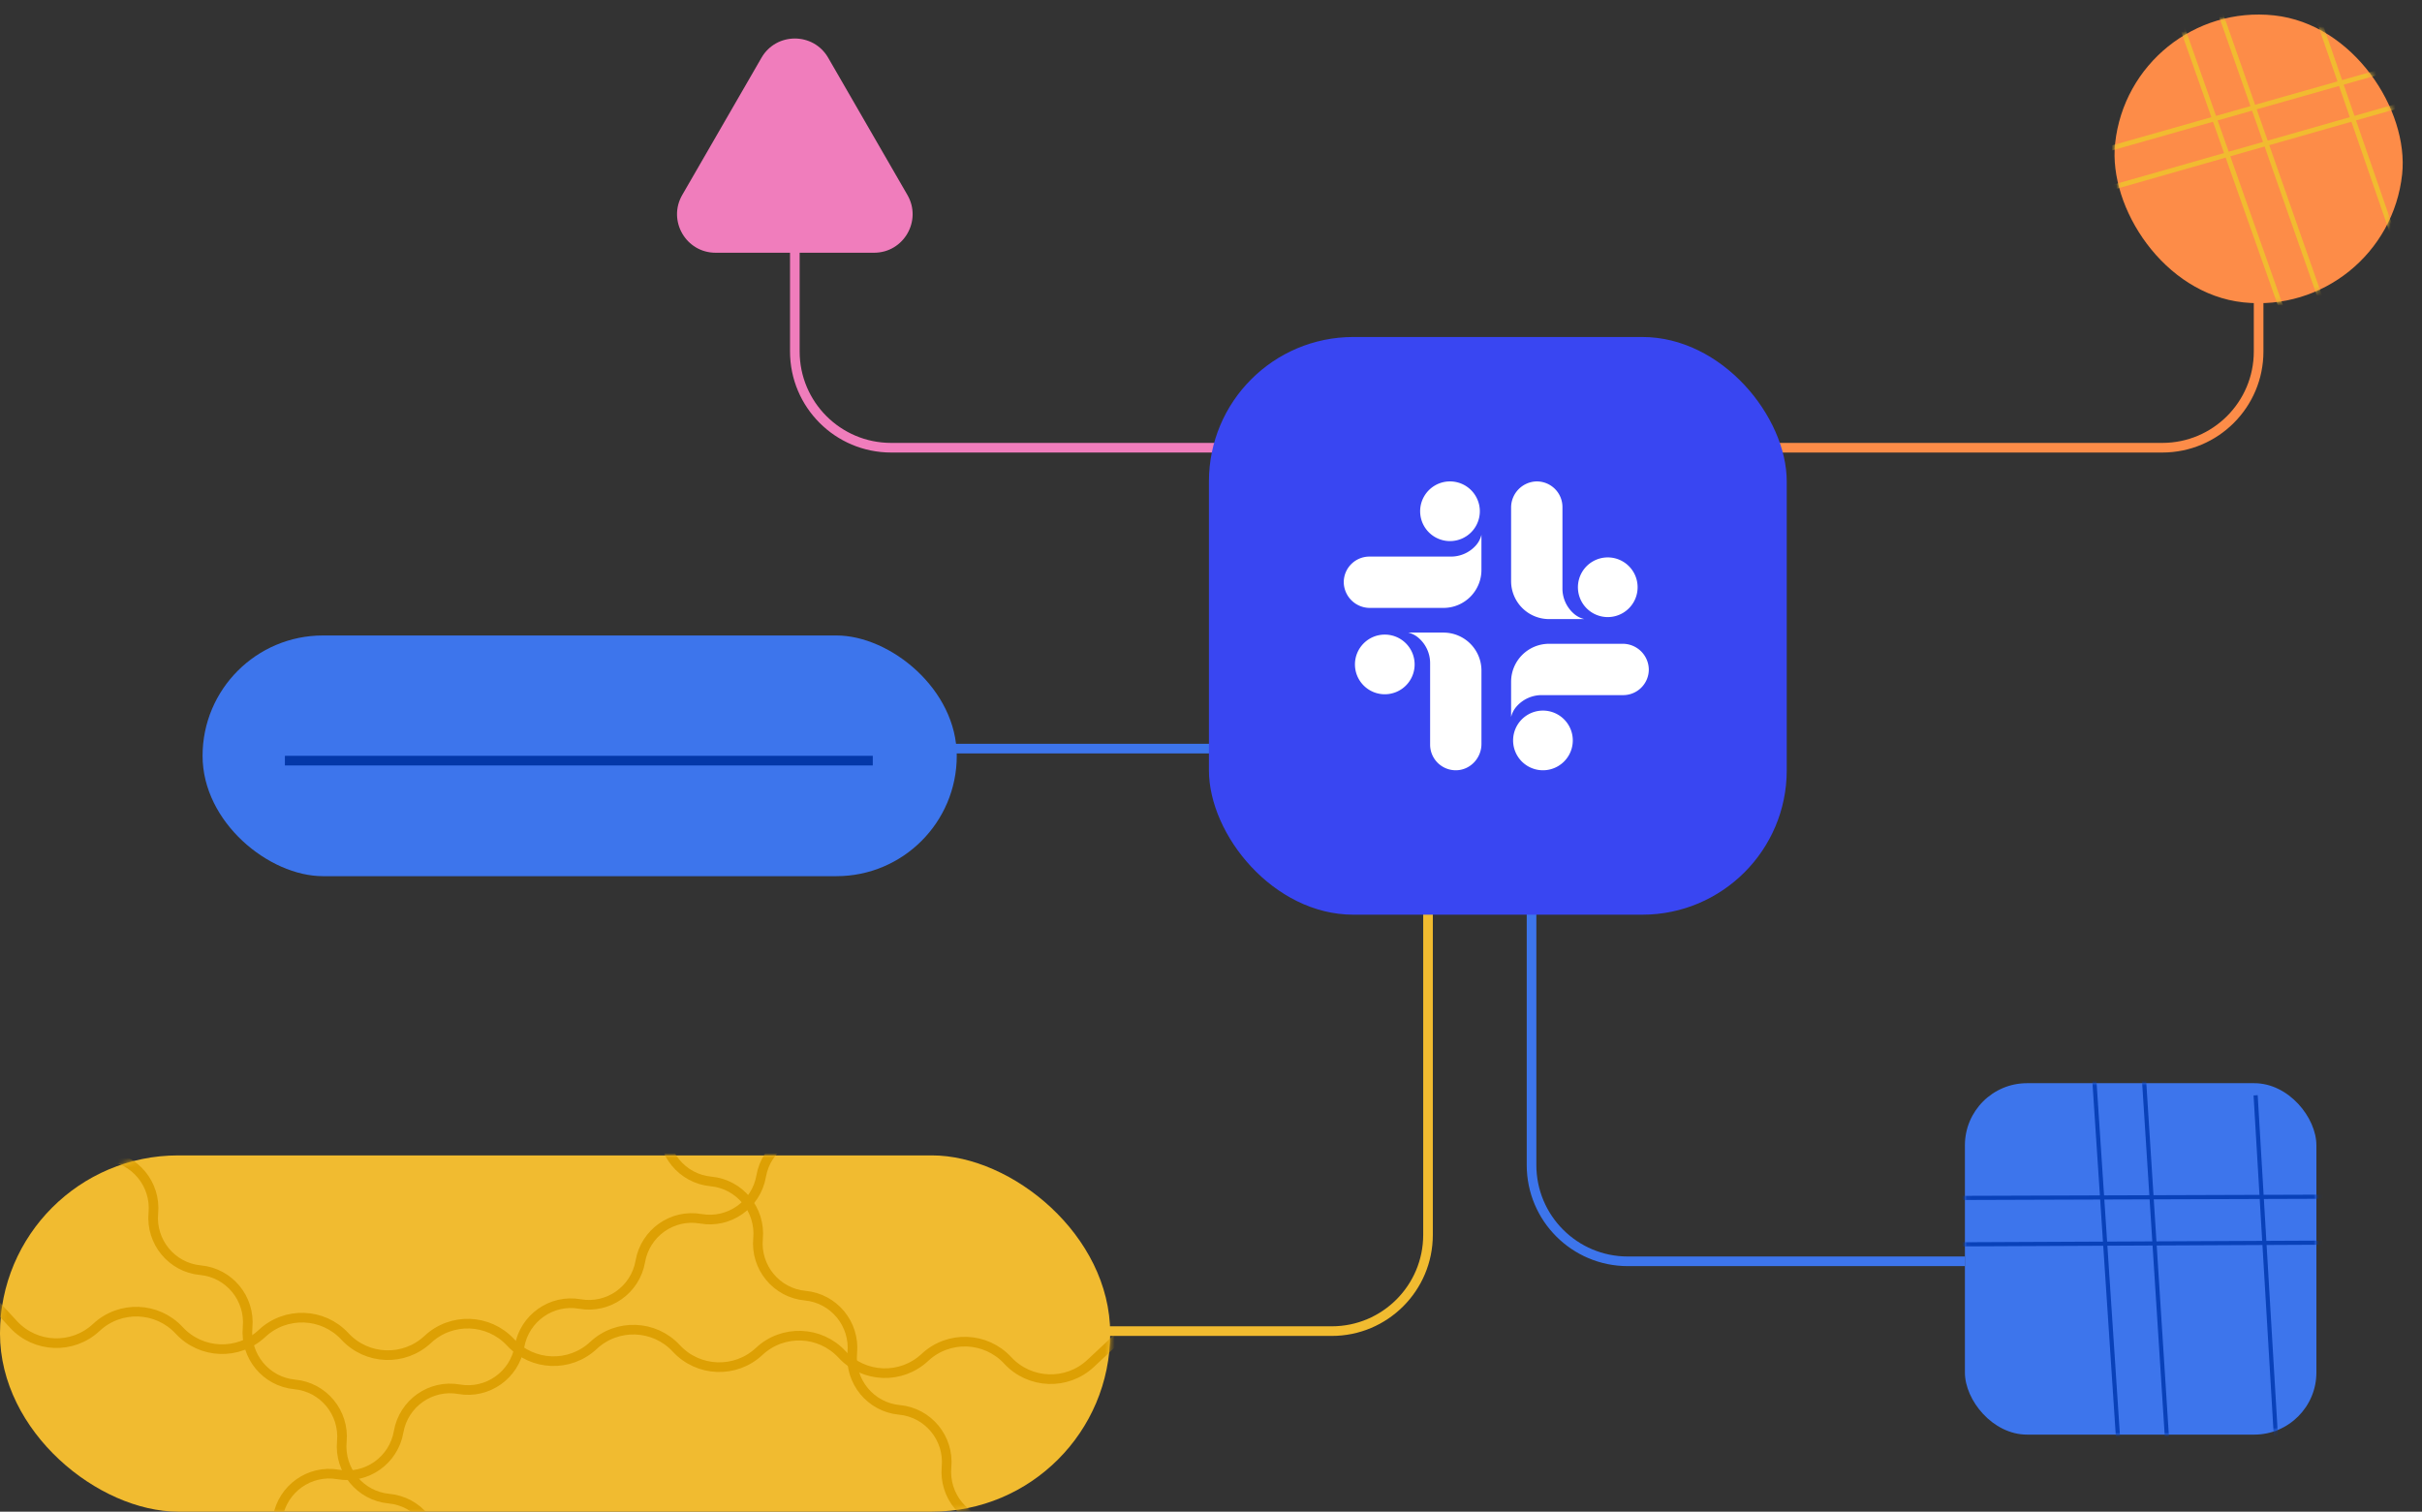 <svg xmlns="http://www.w3.org/2000/svg" width="503" height="314" fill="none"><rect width="100%" height="100%" fill="#333333" stroke="none"/><path stroke="#3D75EC" stroke-width="2" d="M318.07 170v72c0 11.046 8.955 20 20 20h70"/><rect width="73" height="73" x="408.07" y="225" fill="#3D75EC" rx="12.914"/><mask id="a" width="74" height="73" x="408" y="225" maskUnits="userSpaceOnUse" style="mask-type:alpha"><rect width="73" height="73" x="408.07" y="225" fill="#FD8C48" rx="12.914"/></mask><g mask="url(#a)"><path stroke="#0941B9" stroke-width=".861" d="m493.764 258.072-95.604.442m95.431-9.967-96.043.319m36.506-38.097 6.47 97.767m4.073-94.811 6.25 97.705m17.602-83.911 4.308 72.521"/></g><path stroke="#F1BB30" stroke-width="2" d="M296.57 170v86.5c0 11.046-8.954 20-20 20h-69.5"/><rect width="74" height="230.567" fill="#F1BB30" rx="37" transform="matrix(0 -1 -1 0 230.566 314)"/><mask id="b" width="231" height="74" x="0" y="240" maskUnits="userSpaceOnUse" style="mask-type:alpha"><rect width="74" height="230.567" fill="#F1BB30" rx="37" transform="matrix(0 -1 -1 0 230.566 314)"/></mask><g stroke="#DDA004" stroke-width="2" mask="url(#b)"><path d="m-5.488 266.145 8.293 8.961c4.573 4.942 12.292 5.221 17.207.623 4.915-4.597 12.634-4.318 17.207.623 4.573 4.942 12.292 5.221 17.207.623 4.914-4.597 12.633-4.318 17.206.623 4.574 4.942 12.292 5.221 17.207.624 4.915-4.598 12.634-4.319 17.207.623 4.573 4.941 12.292 5.22 17.207.623 4.915-4.598 12.633-4.319 17.207.623 4.573 4.941 12.292 5.22 17.206.623 4.915-4.598 12.634-4.319 17.207.623 4.573 4.941 12.292 5.22 17.207.623 4.915-4.598 12.634-4.319 17.207.623 4.573 4.941 12.292 5.22 17.207.623l8.913-8.339"/><path d="m34.46 322.096 10.678 1.883c5.893 1.039 11.515-2.927 12.549-8.852 1.033-5.926 6.655-9.891 12.549-8.852 5.893 1.039 11.515-2.927 12.549-8.852 1.034-5.926 6.656-9.891 12.549-8.852 5.893 1.039 11.516-2.927 12.549-8.852 1.034-5.926 6.656-9.891 12.549-8.852 5.894 1.039 11.516-2.927 12.549-8.852 1.034-5.926 6.656-9.891 12.549-8.852 5.894 1.039 11.516-2.927 12.549-8.852 1.034-5.926 6.656-9.891 12.55-8.852 5.893 1.039 11.515-2.927 12.549-8.852 1.033-5.926 6.655-9.891 12.549-8.852 5.893 1.039 11.515-2.927 12.549-8.852l1.872-10.735"/><path d="m119.293 198.966-1.007 10.851c-.556 5.995 3.824 11.304 9.786 11.863 5.963.559 10.343 5.869 9.787 11.864-.556 5.994 3.823 11.304 9.786 11.863 5.962.559 10.342 5.869 9.786 11.863-.556 5.995 3.824 11.304 9.786 11.864 5.963.559 10.342 5.868 9.786 11.863-.556 5.995 3.824 11.304 9.787 11.863 5.962.559 10.342 5.869 9.786 11.863-.556 5.995 3.823 11.305 9.786 11.864 5.962.559 10.342 5.868 9.786 11.863-.556 5.995 3.824 11.304 9.786 11.863 5.963.56 10.342 5.869 9.786 11.864-.556 5.994 3.824 11.304 9.787 11.863l10.792 1.012M13.283 217.402l-1.006 10.852c-.557 5.994 3.823 11.304 9.786 11.863 5.962.559 10.342 5.868 9.786 11.863-.556 5.995 3.824 11.304 9.786 11.863 5.962.56 10.342 5.869 9.786 11.864-.556 5.995 3.824 11.304 9.786 11.863 5.963.559 10.343 5.869 9.787 11.863-.556 5.995 3.823 11.305 9.786 11.864 5.962.559 10.342 5.868 9.786 11.863-.556 5.995 3.824 11.304 9.786 11.863 5.963.559 10.342 5.869 9.786 11.864-.556 5.994 3.824 11.304 9.786 11.863 5.963.559 10.343 5.869 9.787 11.863-.556 5.995 3.823 11.304 9.786 11.864l10.793 1.012"/></g><path stroke="#3D75EC" stroke-width="2" d="M266.57 155.5h-84"/><rect width="50" height="156.631" fill="#3D75EC" rx="25" transform="matrix(0 -1 -1 0 198.701 182)"/><path stroke="#0438A9" stroke-width="2" d="M181.26 158H59.167"/><path stroke="#F07DBC" stroke-width="2" d="M271.07 93h-86c-11.045 0-20-8.954-20-20V49.5"/><path fill="#F07DBC" d="M158.142 12c3.079-5.333 10.777-5.333 13.857 0l16.454 28.5c3.079 5.333-.77 12-6.928 12h-32.909c-6.159 0-10.008-6.667-6.928-12L158.142 12Z"/><path stroke="#FD8C48" stroke-width="2" d="M363.07 93h86c11.046 0 20-8.954 20-20V49.5"/><rect width="59.953" height="59.953" x="442.459" fill="#FD8C48" rx="29.977" transform="rotate(6.117 442.459 0)"/><mask id="c" width="61" height="60" x="439" y="3" maskUnits="userSpaceOnUse" style="mask-type:alpha"><rect width="59.953" height="59.953" x="442.459" fill="#FD8C48" rx="29.977" transform="rotate(6.117 442.459 0)"/></mask><g mask="url(#c)"><path stroke="#F1BB30" d="m507.21 19.382-75.503 21.546m73.255-29.04-75.878 21.546m20.421-38.22 26.792 75.878M458.498-4.786l26.605 75.878M480.419.834l19.484 56.394"/></g><rect width="120" height="120" x="251.07" y="70" fill="#3946F2" rx="30"/><path fill="#fff" d="M329.023 128.597h-7.308a7.886 7.886 0 0 1-7.889-7.885V105.47a5.425 5.425 0 0 1 5.291-5.47 5.335 5.335 0 0 1 3.797 1.545 5.327 5.327 0 0 1 1.574 3.784v16.844a6.937 6.937 0 0 0 2.297 5.233c.633.58 1.403.989 2.238 1.191Z"/><path fill="#fff" d="M333.9 128.181a6.198 6.198 0 1 0 0-12.396 6.198 6.198 0 0 0 0 12.396ZM313.826 148.925v-7.312a7.886 7.886 0 0 1 7.888-7.885h15.242a5.419 5.419 0 0 1 5.467 5.291 5.311 5.311 0 0 1-1.545 3.796 5.314 5.314 0 0 1-3.784 1.575h-16.843a6.93 6.93 0 0 0-5.233 2.296 5.121 5.121 0 0 0-1.192 2.239Z"/><path fill="#fff" d="M320.439 160a6.198 6.198 0 1 0 0-12.396 6.198 6.198 0 0 0 0 12.396ZM292.471 131.403h7.311a7.888 7.888 0 0 1 7.886 7.888v15.242c0 2.949-2.338 5.444-5.288 5.467a5.334 5.334 0 0 1-3.799-1.544 5.33 5.33 0 0 1-1.575-3.786v-16.843a6.912 6.912 0 0 0-2.297-5.23 5.095 5.095 0 0 0-2.238-1.194Z"/><path fill="#fff" d="M287.594 144.213a6.197 6.197 0 1 0-6.198-6.197 6.197 6.197 0 0 0 6.198 6.197ZM307.664 111.079v7.308a7.886 7.886 0 0 1-7.885 7.888h-15.238a5.423 5.423 0 0 1-5.47-5.29 5.325 5.325 0 0 1 5.329-5.371h16.859a6.934 6.934 0 0 0 5.233-2.297 5.076 5.076 0 0 0 1.172-2.238Z"/><path fill="#fff" d="M301.055 112.395a6.198 6.198 0 1 0-.001-12.395 6.198 6.198 0 0 0 .001 12.395Z"/></svg>
